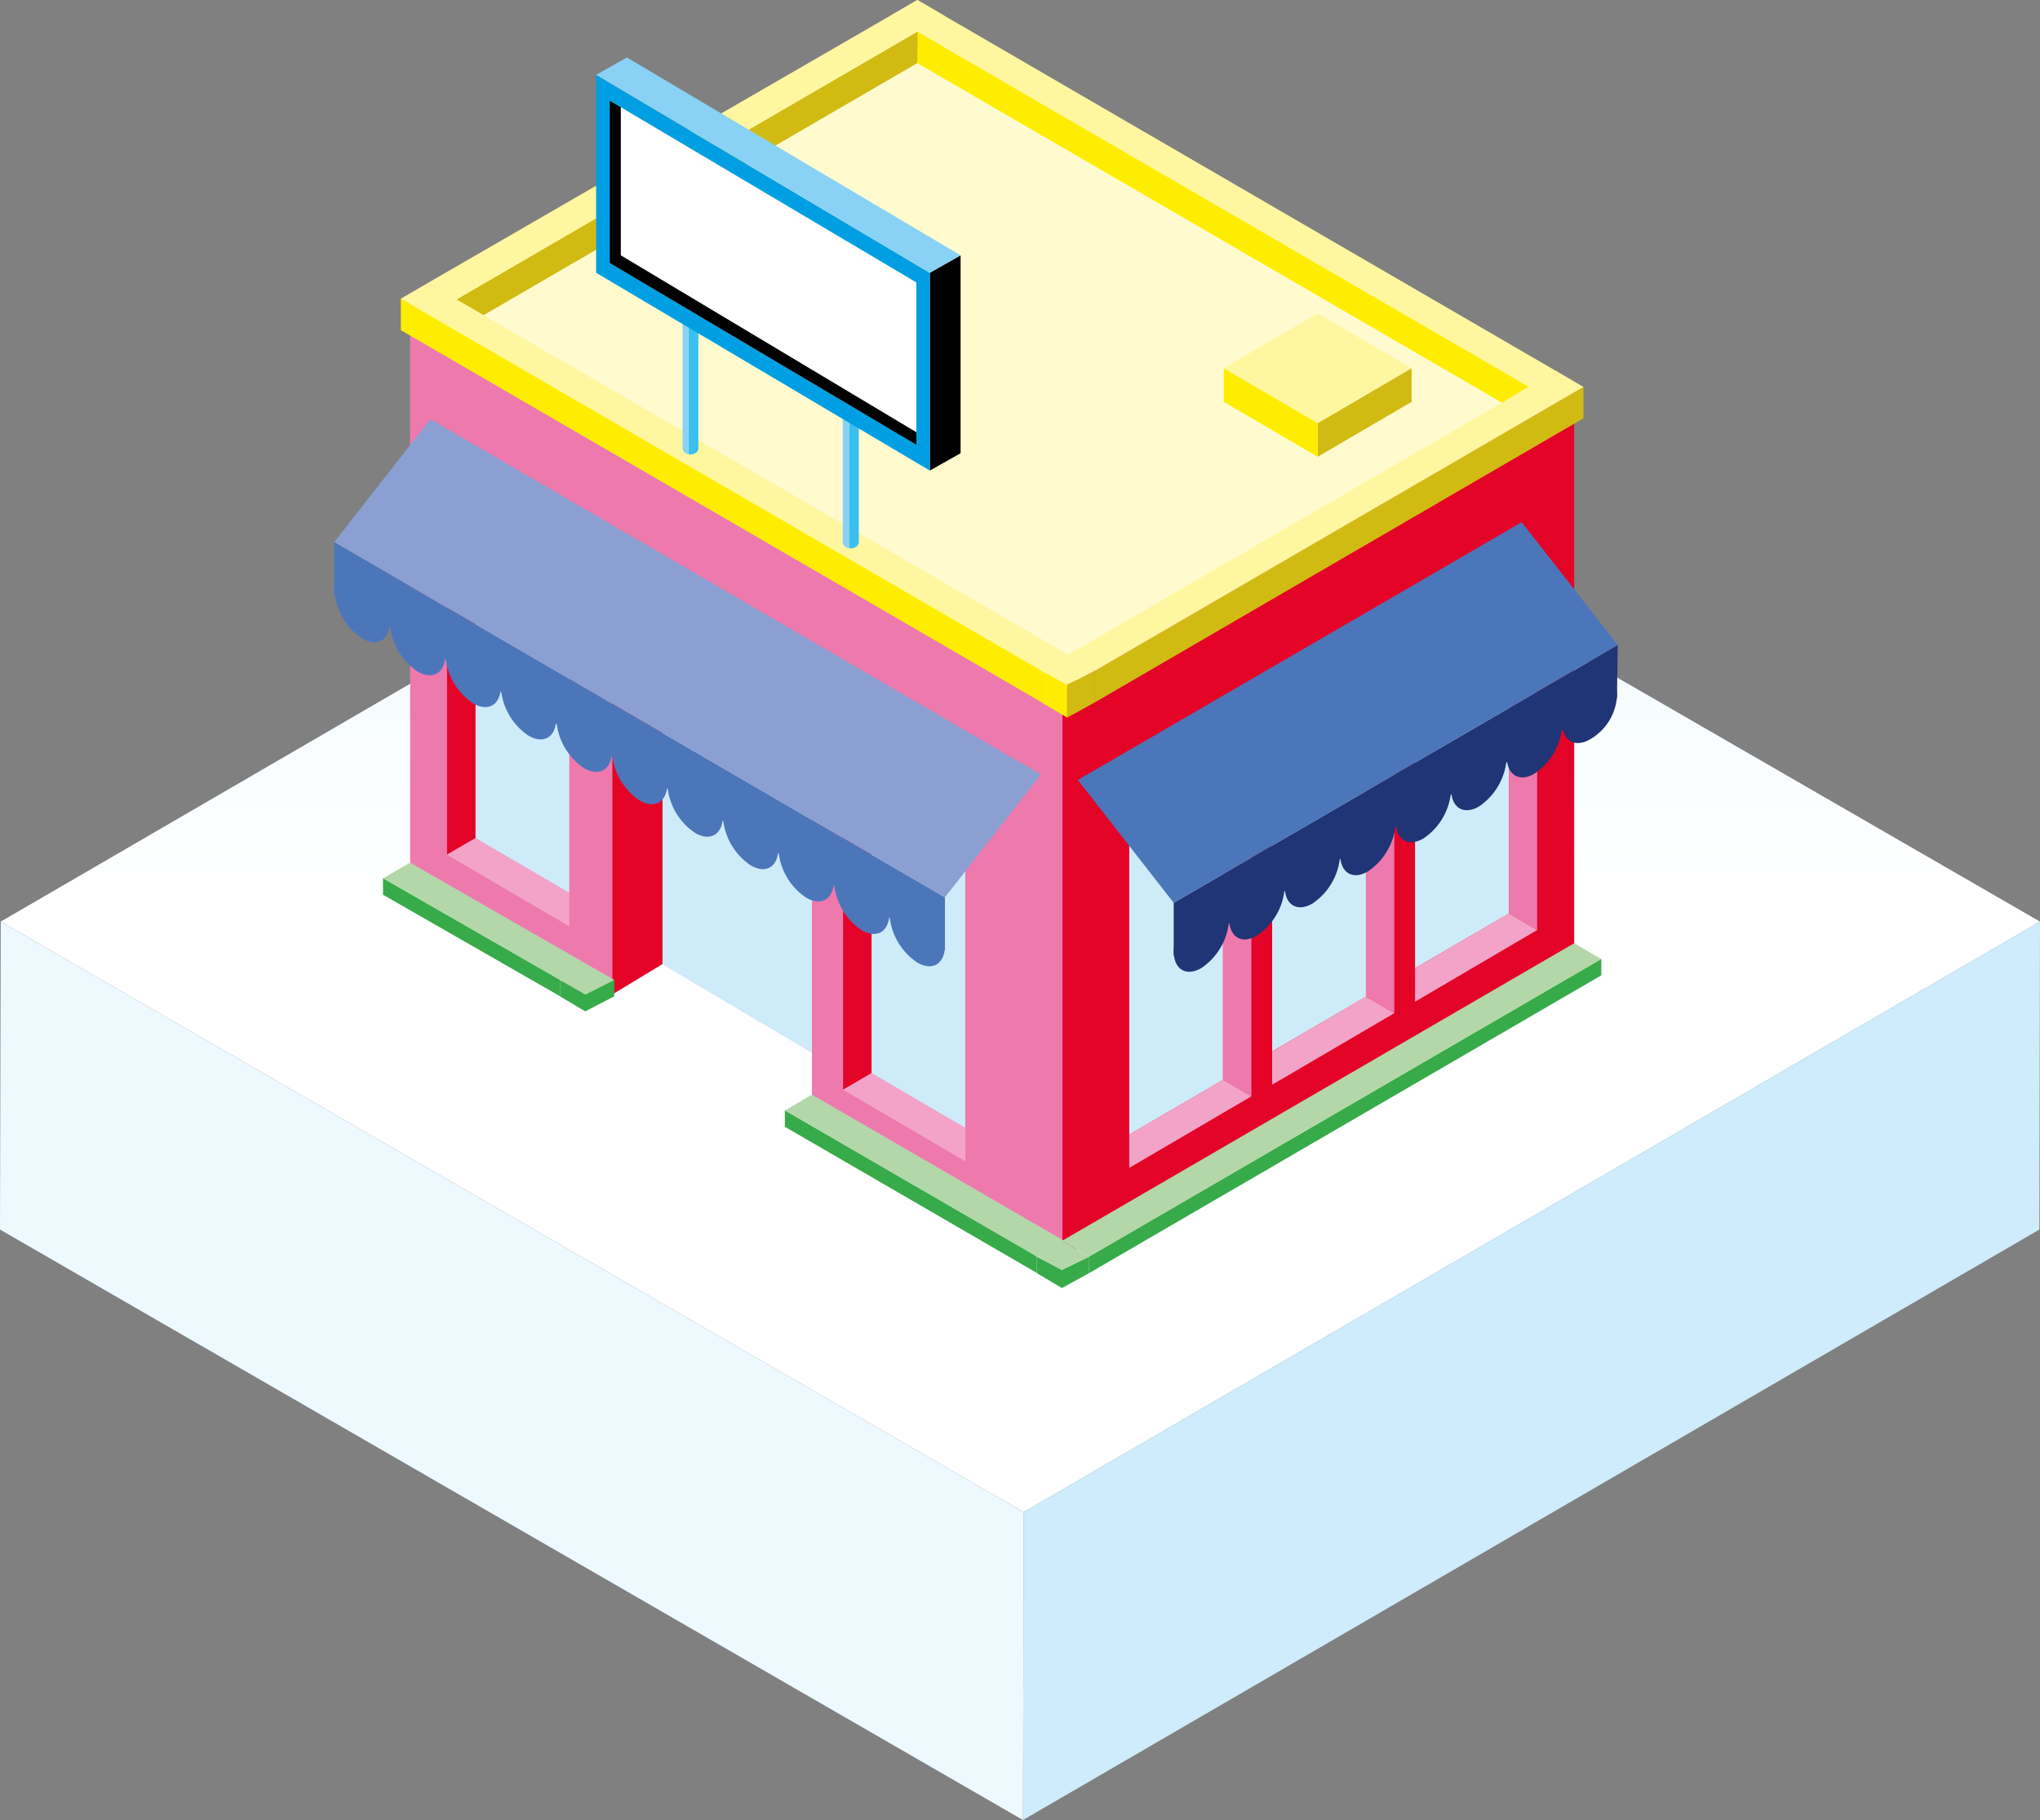 <svg xmlns="http://www.w3.org/2000/svg" xmlns:xlink="http://www.w3.org/1999/xlink" viewBox="0 0 167.03 149.06"><rect x="0" y="0" width="167.03" height="149.06" fill="#808080" stroke="none"/><defs><style>.cls-1{isolation:isolate;}.cls-2{fill:url(#Naamloos_verloop_24);}.cls-3{fill:#ceecfb;}.cls-4{fill:#edf9fe;}.cls-5{fill:#ee79ad;}.cls-6{fill:#e40428;}.cls-7{fill:#fffbcf;}.cls-8{fill:#d1bb13;}.cls-9{fill:#fff6a0;}.cls-10{fill:#ffed00;}.cls-11{fill:#ceebf9;}.cls-12{fill:#f3a3c7;}.cls-13{fill:#c9cfd4;}.cls-14{fill:#37ab49;}.cls-15{fill:#b3d7a9;}.cls-16{fill:#aeb3b8;}.cls-17{fill:#4c76ba;}.cls-18{fill:#8b9fd2;}.cls-19{fill:#203575;}.cls-20{fill:#3abff0;}.cls-21{fill:#89d2f6;}.cls-22{fill:#e2e3e2;}.cls-23{fill:#009fe3;}.cls-24{fill:#fff;}</style><linearGradient id="Naamloos_verloop_24" x1="83.54" y1="123.84" x2="83.54" y2="27.12" gradientUnits="userSpaceOnUse"><stop offset="0.53" stop-color="#fff"/><stop offset="0.88" stop-color="#edf9fe"/></linearGradient></defs><title>Horeca &amp;amp; Winkels</title><g id="Layer_2" data-name="Layer 2"><g id="Layer_1-2" data-name="Layer 1"><g class="cls-1"><polygon class="cls-2" points="167.03 75.48 83.82 123.84 0.06 75.48 83.27 27.12 167.03 75.48"/><polygon class="cls-3" points="167.03 75.48 166.98 100.7 83.76 149.06 83.82 123.84 167.03 75.48"/><polygon class="cls-4" points="83.82 123.84 83.76 149.06 0 100.7 0.06 75.48 83.82 123.84"/></g><polygon class="cls-5" points="33.58 71.79 50.14 81.44 54.24 78.95 66.48 86.2 66.48 91 86.99 102.98 86.99 56 33.58 24.81 33.58 71.79"/><polygon class="cls-6" points="86.99 102.98 128.89 78.52 128.89 31.53 86.99 56 86.99 102.98"/><polygon class="cls-7" points="86.99 56.43 128.89 31.96 75.48 0.78 33.58 25.24 86.99 56.43"/><polygon class="cls-8" points="89.6 57.55 129.65 34.26 129.65 31.67 89.6 54.96 89.6 57.55"/><polygon class="cls-9" points="129.65 31.69 89.6 54.97 87.38 53.67 127.43 30.39 129.65 31.69"/><polygon class="cls-8" points="87.38 56.05 89.6 54.97 89.6 57.55 87.38 58.77 87.38 56.05"/><polygon class="cls-10" points="87.38 58.77 85.31 57.55 85.31 54.97 87.38 56.05 87.38 58.77"/><polygon class="cls-9" points="87.38 53.67 85.18 54.86 87.34 56.07 89.6 54.97 87.38 53.67"/><polygon class="cls-10" points="85.31 57.53 32.82 27.04 32.82 24.44 85.31 54.94 85.31 57.53"/><polygon class="cls-9" points="32.82 24.46 85.31 54.95 87.53 53.65 35.04 23.17 32.82 24.46"/><polygon class="cls-8" points="39.6 25.81 77.34 3.87 77.34 1.28 37.37 24.52 39.6 25.81"/><polygon class="cls-9" points="77.34 1.3 37.28 24.58 35.04 23.17 75.12 0 77.34 1.3"/><polygon class="cls-10" points="122.98 32.98 75.11 5.17 75.13 2.58 125.17 31.67 122.98 32.98"/><polygon class="cls-9" points="72.88 1.3 125.37 31.78 127.59 30.49 75.1 0 72.88 1.3"/><polygon class="cls-11" points="49.24 74.67 49.24 47.08 38.93 41.06 38.93 68.65 49.24 74.67"/><polygon class="cls-11" points="39.57 68.28 48.6 73.55 48.6 47.45 39.57 42.18 39.57 68.28"/><polygon class="cls-6" points="36.6 70 38.93 68.64 38.93 41.08 36.6 42.44 36.6 70"/><polygon class="cls-5" points="46.61 77.3 49.88 77.43 49.24 44.61 46.61 44.61 46.61 77.3"/><polygon class="cls-12" points="36.6 70 46.61 75.87 46.61 73.14 38.93 68.64 36.6 70"/><polygon class="cls-13" points="36.6 42.44 50.42 50.51 50.42 44.61 38.93 41.08 36.6 42.44"/><polygon class="cls-13" points="50.14 55.64 55.59 54.04 74.05 63.7 71 67.83 50.14 55.64"/><polygon class="cls-11" points="54.24 78.95 69.56 88 69.56 57 54.24 49.24 54.24 78.95"/><polygon class="cls-11" points="55.05 79.42 68.75 87.53 68.75 57.48 56.41 50.27 55.05 79.42"/><polygon class="cls-6" points="54.24 78.95 50.14 81.44 50.14 50.44 54.24 49.24 54.24 78.95"/><polygon class="cls-5" points="66.48 89.65 66.48 57.58 69.56 60.43 69.56 90.37 66.48 89.65"/><polygon class="cls-11" points="81.66 93.92 81.66 66.33 71.36 60.31 71.36 87.9 81.66 93.92"/><polygon class="cls-11" points="72 87.53 81.03 92.8 81.03 66.7 72 61.43 72 87.53"/><polygon class="cls-11" points="76.15 89.95 76.87 90.37 76.87 64.27 76.15 63.85 76.15 89.95"/><polygon class="cls-6" points="69.03 89.25 71.36 87.89 71.36 60.33 69.03 61.68 69.03 89.25"/><rect class="cls-5" x="79.04" y="63.85" width="3.81" height="32.69" transform="translate(161.88 160.4) rotate(-180)"/><polygon class="cls-12" points="69.03 89.25 79.04 95.11 79.04 92.39 71.36 87.89 69.03 89.25"/><polygon class="cls-5" points="69.03 61.68 82.85 69.76 82.85 63.85 71.36 60.33 69.03 61.68"/><polygon class="cls-14" points="50.29 81.6 47.92 82.83 45.85 81.6 45.85 80.26 47.92 81.34 50.3 80.26 50.29 81.6"/><polygon class="cls-14" points="45.85 81.59 31.36 73.28 31.36 71.92 45.85 80.23 45.85 81.59"/><polygon class="cls-15" points="31.36 71.94 47.93 81.46 50.3 80.26 33.58 70.65 31.36 71.94"/><polygon class="cls-14" points="89.17 104.27 131.11 79.88 131.11 78.53 89.17 102.91 89.17 104.27"/><polygon class="cls-15" points="131.11 78.55 89.18 102.92 86.95 101.63 128.89 77.25 131.11 78.55"/><polygon class="cls-14" points="89.17 104.27 86.95 105.49 84.89 104.27 84.89 102.92 86.95 104 89.18 102.92 89.17 104.27"/><polygon class="cls-15" points="86.95 101.63 84.76 102.81 86.92 104.02 89.18 102.92 86.95 101.63"/><polygon class="cls-14" points="84.89 104.25 64.26 92.28 64.26 90.93 84.89 102.89 84.89 104.25"/><polygon class="cls-15" points="64.26 90.95 84.89 102.91 87.11 101.61 66.48 89.65 64.26 90.95"/><polygon class="cls-11" points="113.23 80.84 113.23 53.25 123.54 47.23 123.54 74.82 113.23 80.84"/><polygon class="cls-11" points="122.9 74.45 113.87 79.72 113.87 53.62 122.9 48.35 122.9 74.45"/><polygon class="cls-11" points="118.75 76.88 118.03 77.3 118.03 51.2 118.75 50.78 118.75 76.88"/><polygon class="cls-5" points="125.86 76.17 123.54 74.81 123.54 47.25 125.86 48.61 125.86 76.17"/><rect class="cls-6" x="112.05" y="50.78" width="3.81" height="32.69"/><polygon class="cls-12" points="125.86 76.17 115.86 82.04 115.86 79.31 123.54 74.81 125.86 76.17"/><polygon class="cls-16" points="125.86 48.61 112.05 56.68 112.05 50.78 123.54 47.25 125.86 48.61"/><polygon class="cls-11" points="101.53 87.65 101.53 60.06 111.84 54.04 111.84 81.63 101.53 87.65"/><polygon class="cls-11" points="111.2 81.26 102.17 86.53 102.17 60.43 111.2 55.16 111.2 81.26"/><polygon class="cls-11" points="107.04 83.69 106.32 84.11 106.32 58 107.04 57.58 107.04 83.69"/><polygon class="cls-5" points="114.16 82.98 111.84 81.62 111.84 54.06 114.16 55.41 114.16 82.98"/><rect class="cls-6" x="100.35" y="57.58" width="3.81" height="32.69"/><polygon class="cls-12" points="114.16 82.98 104.16 88.84 104.16 86.12 111.84 81.62 114.16 82.98"/><polygon class="cls-16" points="114.16 55.41 100.35 63.49 100.35 57.58 111.84 54.06 114.16 55.41"/><polygon class="cls-11" points="89.83 94.46 89.83 66.86 100.14 60.85 100.14 88.44 89.83 94.46"/><polygon class="cls-11" points="99.5 88.07 90.47 93.34 90.47 67.24 99.5 61.97 99.5 88.07"/><polygon class="cls-11" points="95.34 90.49 94.62 90.91 94.62 64.81 95.34 64.39 95.34 90.49"/><polygon class="cls-5" points="102.46 89.79 100.14 88.43 100.14 60.86 102.46 62.22 102.46 89.79"/><rect class="cls-6" x="88.65" y="64.39" width="3.81" height="32.69"/><polygon class="cls-12" points="102.46 89.79 92.46 95.65 92.46 92.92 100.14 88.43 102.46 89.79"/><polygon class="cls-6" points="102.46 62.22 88.65 70.3 88.65 64.39 100.14 60.86 102.46 62.22"/><polygon class="cls-17" points="27.37 48.72 77.37 77.82 77.37 73.49 27.37 44.39 27.37 48.72"/><polygon class="cls-18" points="77.37 73.49 85.22 63.43 35.24 34.33 27.37 44.39 77.37 73.49"/><path class="cls-17" d="M72.82,74.83a5.17,5.17,0,0,0,2.28,4c1.25.73,2.27.11,2.27-1.39a5.19,5.19,0,0,0-2.27-4C73.84,72.71,72.82,73.33,72.82,74.83Z"/><path class="cls-17" d="M68.28,72.18a5.15,5.15,0,0,0,2.27,4c1.26.74,2.27.11,2.27-1.39a5.13,5.13,0,0,0-2.27-4C69.3,70.06,68.28,70.68,68.28,72.18Z"/><path class="cls-17" d="M63.73,69.52a5.14,5.14,0,0,0,2.28,4c1.25.73,2.27.11,2.27-1.39A5.19,5.19,0,0,0,66,68.13C64.75,67.4,63.73,68,63.73,69.52Z"/><path class="cls-17" d="M59.19,66.87a5.15,5.15,0,0,0,2.27,4c1.26.74,2.27.12,2.27-1.39a5.13,5.13,0,0,0-2.27-4C60.21,64.75,59.19,65.37,59.19,66.87Z"/><path class="cls-17" d="M54.64,64.22a5.14,5.14,0,0,0,2.28,4c1.25.73,2.27.11,2.27-1.39a5.15,5.15,0,0,0-2.27-4C55.66,62.09,54.64,62.71,54.64,64.22Z"/><path class="cls-17" d="M50.1,61.56a5.16,5.16,0,0,0,2.27,4c1.25.73,2.27.11,2.27-1.39a5.16,5.16,0,0,0-2.27-4C51.11,59.44,50.1,60.06,50.1,61.56Z"/><path class="cls-17" d="M45.55,58.91a5.15,5.15,0,0,0,2.27,4c1.26.73,2.28.11,2.28-1.39a5.14,5.14,0,0,0-2.28-4C46.57,56.78,45.55,57.41,45.55,58.91Z"/><path class="cls-17" d="M41,56.25a5.16,5.16,0,0,0,2.27,4c1.25.73,2.27.11,2.27-1.39a5.19,5.19,0,0,0-2.27-4C42,54.13,41,54.75,41,56.25Z"/><path class="cls-17" d="M36.46,53.6a5.15,5.15,0,0,0,2.27,4c1.26.74,2.28.11,2.28-1.39a5.14,5.14,0,0,0-2.28-4C37.48,51.47,36.46,52.1,36.46,53.6Z"/><path class="cls-17" d="M31.92,50.94A5.15,5.15,0,0,0,34.19,55c1.25.73,2.27.11,2.27-1.39a5.19,5.19,0,0,0-2.27-4.05C32.93,48.82,31.92,49.44,31.92,50.94Z"/><path class="cls-17" d="M27.37,48.29a5.15,5.15,0,0,0,2.27,4c1.26.74,2.28.11,2.28-1.39a5.14,5.14,0,0,0-2.28-4C28.39,46.17,27.37,46.79,27.37,48.29Z"/><polygon class="cls-19" points="132.39 57.19 96.1 78.27 96.1 73.94 132.46 52.82 132.39 57.19"/><polygon class="cls-17" points="96.1 73.94 88.25 63.88 124.59 42.77 132.46 52.82 96.1 73.94"/><path class="cls-19" d="M100.64,75.28a5.17,5.17,0,0,1-2.27,4c-1.26.73-2.27.11-2.27-1.39a5.16,5.16,0,0,1,2.27-4C99.62,73.16,100.64,73.78,100.64,75.28Z"/><path class="cls-19" d="M105.19,72.63a5.14,5.14,0,0,1-2.28,4c-1.25.74-2.27.11-2.27-1.39a5.15,5.15,0,0,1,2.27-4C104.17,70.51,105.19,71.13,105.19,72.63Z"/><path class="cls-19" d="M109.73,70a5.15,5.15,0,0,1-2.27,4c-1.26.73-2.27.11-2.27-1.39a5.13,5.13,0,0,1,2.27-4C108.71,67.85,109.73,68.47,109.73,70Z"/><path class="cls-19" d="M114.28,67.32A5.17,5.17,0,0,1,112,71.37c-1.25.73-2.27.11-2.27-1.39a5.16,5.16,0,0,1,2.27-4C113.26,65.2,114.28,65.82,114.28,67.32Z"/><path class="cls-19" d="M118.82,64.67a5.15,5.15,0,0,1-2.27,4c-1.26.73-2.27.11-2.27-1.39a5.13,5.13,0,0,1,2.27-4C117.8,62.54,118.82,63.17,118.82,64.67Z"/><path class="cls-19" d="M123.37,62a5.19,5.19,0,0,1-2.27,4.05c-1.26.73-2.28.11-2.28-1.39a5.16,5.16,0,0,1,2.28-4.05C122.35,59.89,123.37,60.51,123.37,62Z"/><path class="cls-19" d="M127.91,59.36a5.13,5.13,0,0,1-2.27,4c-1.25.74-2.27.11-2.27-1.39a5.15,5.15,0,0,1,2.27-4C126.9,57.23,127.91,57.86,127.91,59.36Z"/><path class="cls-19" d="M132.4,56.91a4.39,4.39,0,0,1-2.21,3.64c-1.26.73-2.28.11-2.28-1.39a5.14,5.14,0,0,1,2.28-4C131.44,54.38,132.4,55.41,132.4,56.91Z"/><polygon class="cls-8" points="107.89 37.41 115.58 32.91 115.58 30.15 107.89 34.65 107.89 37.41"/><polygon class="cls-10" points="100.2 32.91 107.89 37.41 107.89 34.65 100.2 30.15 100.2 32.91"/><polygon class="cls-9" points="107.89 34.65 115.58 30.15 107.89 25.66 100.2 30.15 107.89 34.65"/><path class="cls-20" d="M57.18,36.67V20.2h-.81v17a.78.78,0,0,0,.63-.14A.46.46,0,0,0,57.18,36.67Z"/><path class="cls-21" d="M55.89,20.2V36.7a.46.46,0,0,0,.19.37.71.71,0,0,0,.29.14v-17Z"/><path class="cls-20" d="M70.32,44.36V27.89h-.81v17a.76.76,0,0,0,.62-.14A.47.47,0,0,0,70.32,44.36Z"/><path class="cls-21" d="M69,27.89v16.5a.46.46,0,0,0,.19.37.76.76,0,0,0,.3.14v-17Z"/><path class="cls-22" d="M57,19.83a.46.46,0,0,1,0,.74.78.78,0,0,1-.92,0,.45.45,0,0,1,0-.74A.78.78,0,0,1,57,19.83Z"/><polygon points="76.13 38.54 78.65 37.12 78.65 20.91 76.13 22.34 76.13 38.54"/><polygon class="cls-23" points="48.81 22.34 76.13 38.54 76.13 22.34 48.81 6.13 48.81 22.34"/><polygon class="cls-24" points="75.03 23.13 49.92 8.24 49.92 21.54 75.03 36.43 75.03 23.13"/><polygon class="cls-21" points="76.13 22.34 78.65 20.91 51.33 4.71 48.81 6.13 76.13 22.34"/><polygon points="50.83 8.78 50.83 20.91 75.03 35.4 75.03 36.43 49.92 21.54 49.92 8.24 50.83 8.78"/><polygon class="cls-11" points="54.24 78.95 66.48 86.2 66.48 85.23 55.59 78.81 54.24 78.95"/></g></g></svg>